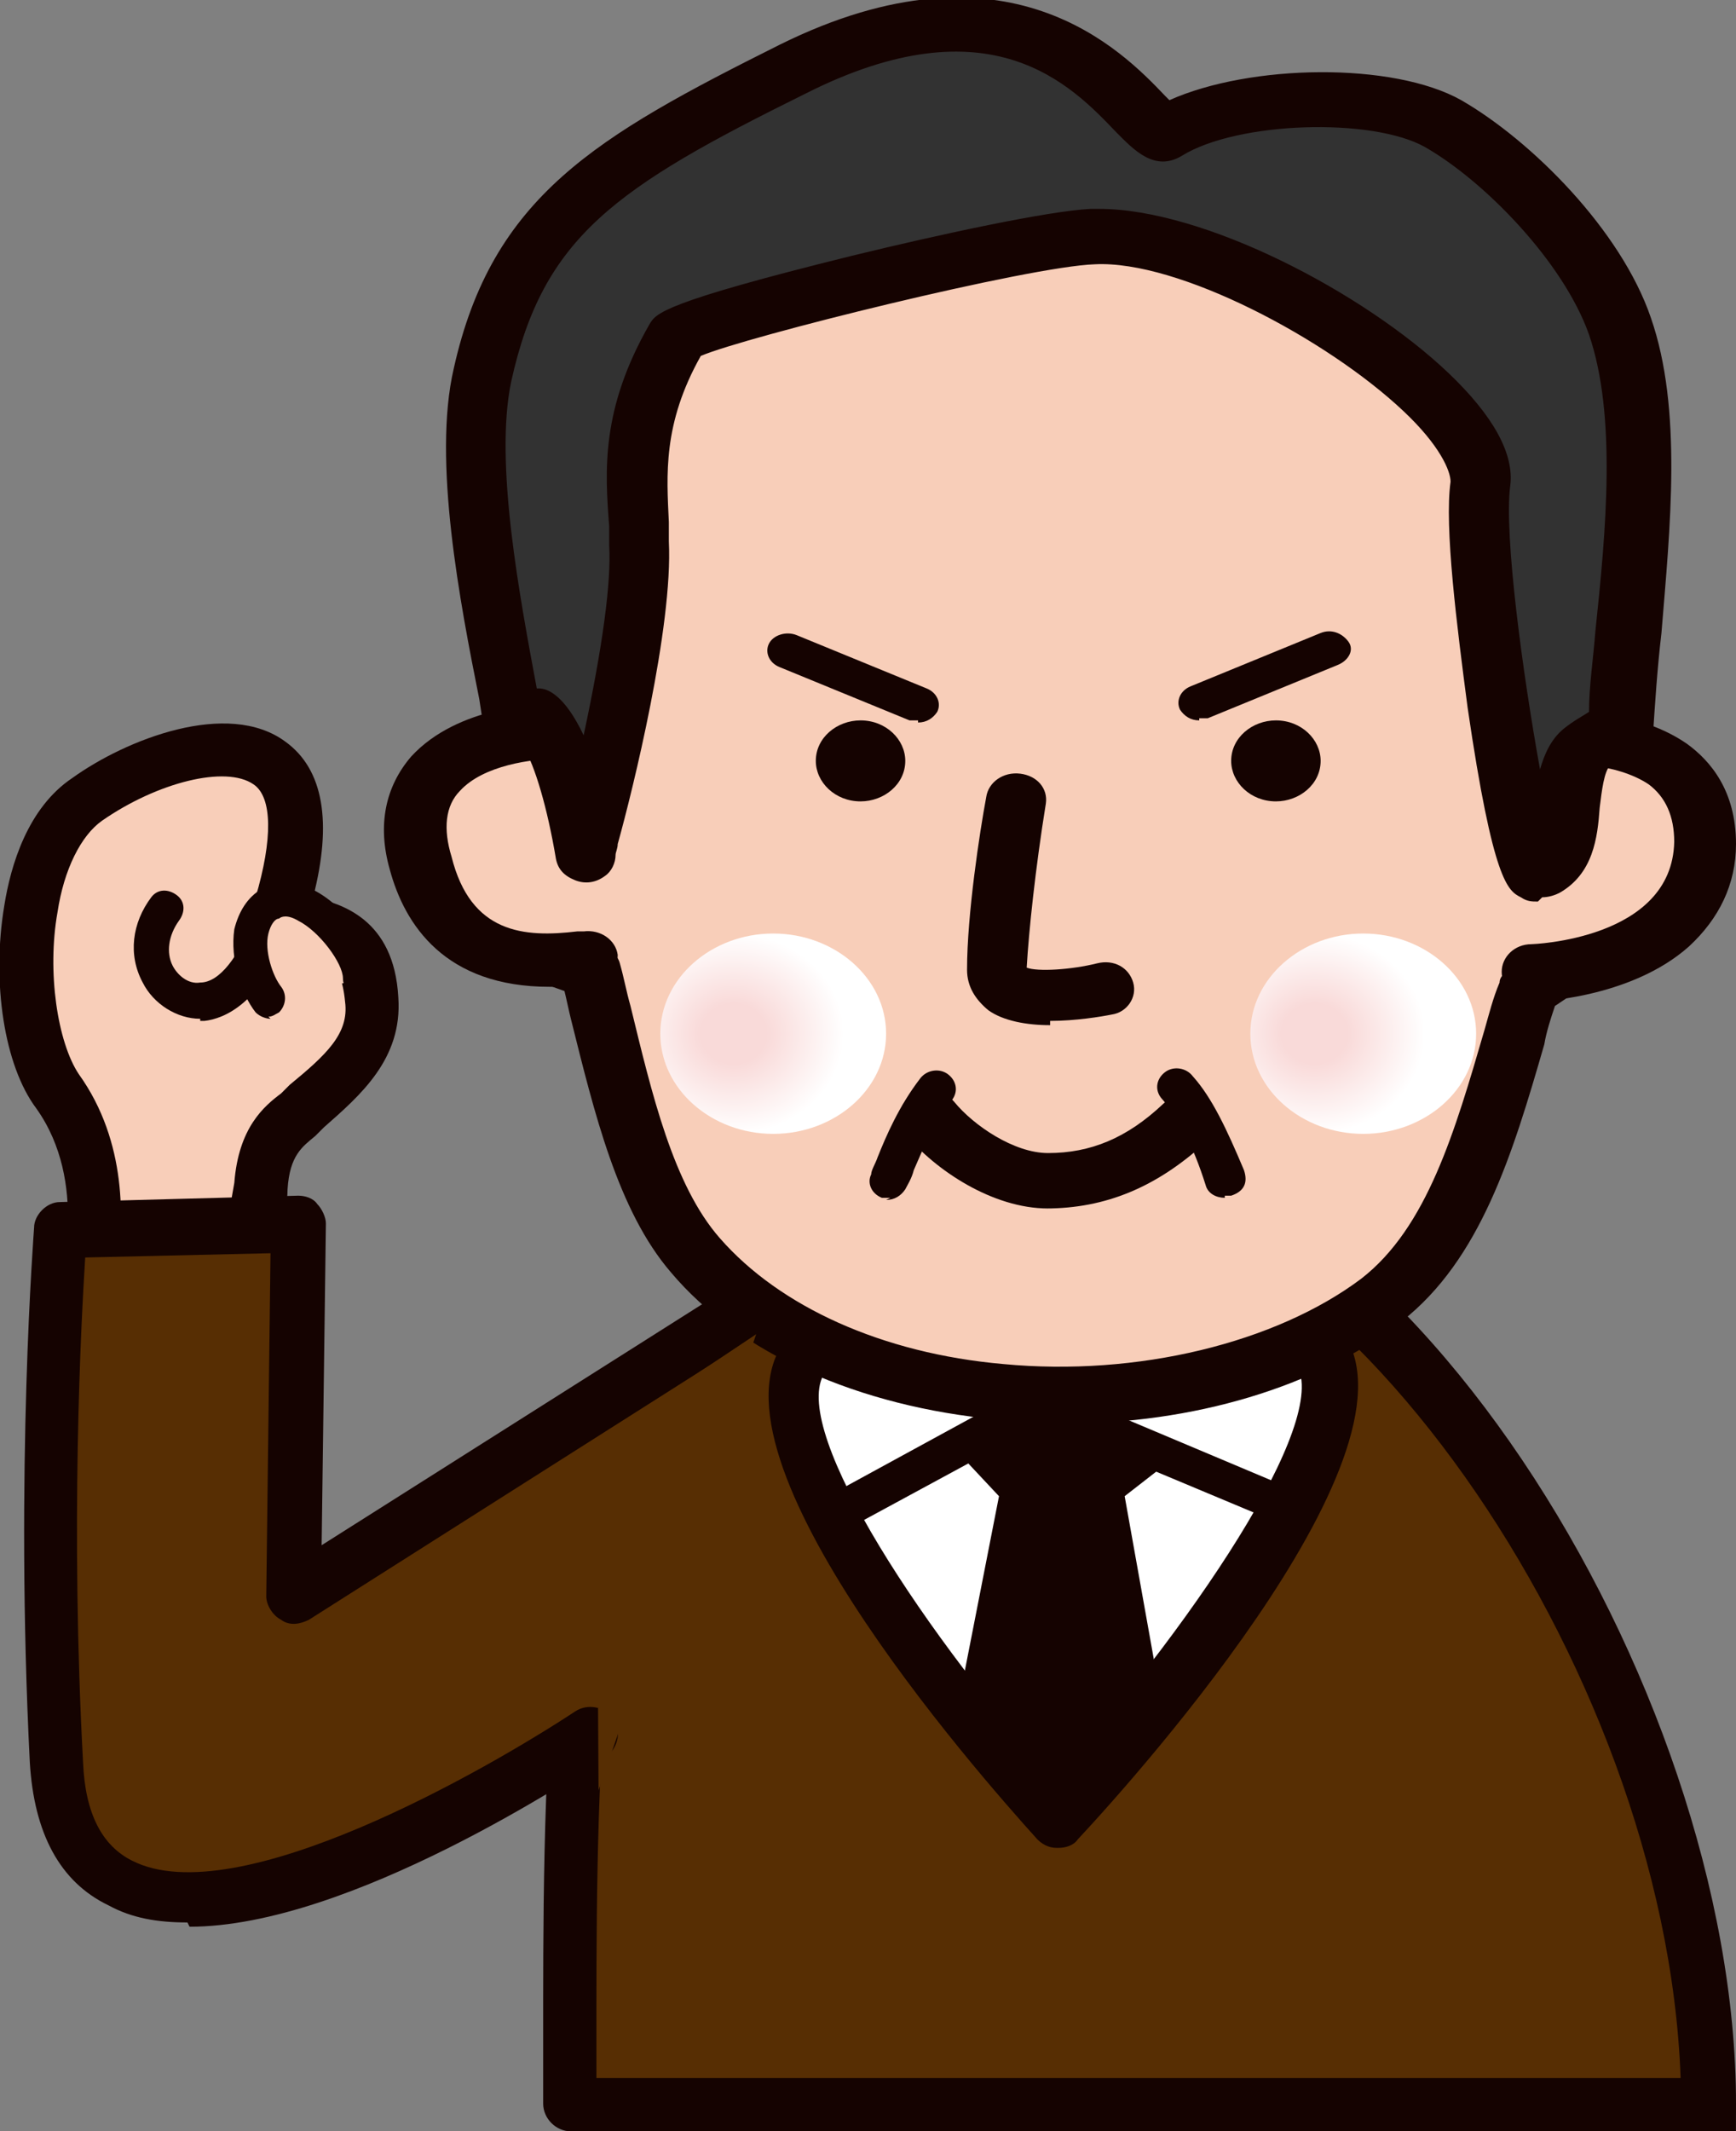 <?xml version="1.0" encoding="UTF-8"?>
<svg xmlns="http://www.w3.org/2000/svg" version="1.1" xmlns:xlink="http://www.w3.org/1999/xlink" viewBox="0 0 81.5 100">
  <rect x="0" y="0" width="81.5" height="100" fill="#808080" stroke="none"/>
  <defs>
    <style>
      .cls-1 {
        fill: url(#radial-gradient-2);
      }

      .cls-1, .cls-2 {
        mix-blend-mode: multiply;
      }

      .cls-1, .cls-2, .cls-3, .cls-4, .cls-5, .cls-6, .cls-7 {
        stroke-width: 0px;
      }

      .cls-8 {
        isolation: isolate;
      }

      .cls-2 {
        fill: url(#radial-gradient);
      }

      .cls-3 {
        fill: #150301;
      }

      .cls-4 {
        fill: #572e03;
      }

      .cls-5 {
        fill: #323232;
      }

      .cls-6 {
        fill: #fff;
      }

      .cls-7 {
        fill: #f8ceb9;
      }
    </style>
    <radialGradient id="radial-gradient" cx="126.4" cy="48.5" fx="126.4" fy="48.5" r="4.7" gradientTransform="translate(-104.6) scale(1.1 1)" gradientUnits="userSpaceOnUse">
      <stop offset=".3" stop-color="#f9dad9"/>
      <stop offset="1" stop-color="#fff"/>
    </radialGradient>
    <radialGradient id="radial-gradient-2" cx="151.2" fx="151.2" r="4.7" xlink:href="#radial-gradient"/>
  </defs>
  <g class="cls-8">
    <g id="_イラスト" data-name="イラスト">
      <g>
        <g>
          <path class="cls-4" d="M80.2,98.7H26.8c0-10.2-.6-29.7,4.7-34.3,4.7-4.2,10.9-10.1,17.8-10.1,14.8,0,31,24.7,31,44.4Z"/>
          <path class="cls-3" d="M80.2,100H26.8c-.7,0-1.3-.6-1.3-1.3s0-1.8,0-2.7c0-11.1-.1-27.9,5.1-32.6l.7-.7c4.8-4.3,10.8-9.7,17.9-9.7,16.3,0,32.3,26.1,32.3,45.7s-.6,1.3-1.3,1.3ZM28,97.5h50.9c-.7-19.5-16.4-41.8-29.7-41.8s-11.7,5-16.2,9.1l-.7.7c-4.4,3.9-4.3,20.6-4.3,30.6,0,.5,0,1,0,1.5Z"/>
        </g>
        <g>
          <path class="cls-6" d="M49.6,85.4s16.5-17.9,12.1-22.5c-2.9-3-22.2-1.2-23.7.5-4.2,4.6,11.6,22,11.6,22Z"/>
          <path class="cls-3" d="M49.6,86.7h0c-.4,0-.7-.2-.9-.4-2.8-3.1-16.4-18.5-11.6-23.7,1.6-1.8,11-2.4,15-2.5,5.7,0,9.2.6,10.6,2,5,5.2-9.2,21.1-12.1,24.2-.2.3-.6.4-.9.4ZM38.8,64.3c-1.9,2.3,3.9,11.5,10.7,19.2,7.1-8,13.3-17.5,11.2-19.7-2.2-2.3-19.9-.9-21.9.5ZM38.8,64.3s0,0,0,0h0Z"/>
        </g>
        <path class="cls-3" d="M38.9,71.9c-.3,0-.6-.2-.7-.4-.2-.4,0-.9.3-1.1l9.9-5.4c.2-.1.5-.1.7,0l11.4,4.8c.4.2.6.7.5,1.1-.2.4-.7.6-1.1.5l-11-4.6-9.6,5.2c-.1,0-.3.1-.4.1Z"/>
        <g>
          <path class="cls-7" d="M72.8,24c.4,3.2.6,6.6.6,9.9,0,2.4,3.9,4.2,3.7,6.5-.2,1.7-2.6,4.1-5.5,5.9-1.8,5.8-3.1,11.6-7,14.6-8.5,6.5-25.3,6-32.2-2.1-2.7-3.2-3.7-8.6-4.9-13.4-7.1-2.4-5.5-2.6-5.7-4.8-.3-2.3,4.7-5.8,4.8-8,.1-4.8-.2-7.8,1.1-12.6,2.2-8,11.4-12,22.2-12s21.4,3.8,22.8,16Z"/>
          <path class="cls-3" d="M49.8,66.7c-1,0-2,0-3-.1-6.5-.6-12.1-3.1-15.3-6.9-2.5-2.9-3.6-7.5-4.7-11.9-.1-.4-.2-.9-.3-1.3-5.1-1.8-6-2.6-5.9-4.8,0-.3,0-.5,0-.8-.2-1.7,1.3-3.4,2.7-5.1.9-1.1,2-2.4,2.1-3.1,0-1,0-1.9,0-2.8,0-3.5,0-6.2,1.1-10.1,2.2-8,11.3-12.9,23.6-12.9s22.8,4.8,24.2,17.1h0c.4,3.3.6,6.7.6,10,0,.7.8,1.6,1.6,2.5,1.1,1.2,2.3,2.5,2.1,4.2-.2,2.3-3,4.8-5.6,6.5-.2.6-.4,1.2-.5,1.8-1.5,5.2-3,10.1-6.7,13-4,3.1-9.8,4.8-15.9,4.8ZM50,9.3c-11.1,0-18.9,4.1-20.9,11-1,3.6-1,6.2-1,9.5,0,.9,0,1.8,0,2.8,0,1.5-1.3,3-2.6,4.6-.9,1.1-2.2,2.6-2.1,3.3,0,.5,0,.9,0,1.2,0,.2,0,.4,0,.5.1.2,1.1.8,4.8,2.1.4.2.8.5.9.9.2.7.3,1.3.5,2,1,4.1,2,8.4,4.2,10.9,2.8,3.2,7.6,5.4,13.3,5.9,6.3.6,12.8-1,16.8-4,3.1-2.4,4.4-6.9,5.8-11.7.2-.7.4-1.5.7-2.2,0-.3.3-.5.6-.7,3-1.9,4.7-3.9,4.8-4.9,0-.7-.7-1.5-1.5-2.4-1-1.1-2.2-2.4-2.2-4,0-3.3-.2-6.5-.6-9.8h0c-1.3-10.9-6.9-14.8-21.4-14.8Z"/>
        </g>
        <path class="cls-3" d="M49.3,48.1c-1.1,0-2.2-.2-2.9-.7-.6-.5-1-1.1-1-1.9,0-2.6.6-6.5.9-8.1.1-.7.8-1.2,1.6-1.1.8.1,1.3.7,1.2,1.4-.5,3.1-.8,6-.9,7.7.5.2,2.1.1,3.3-.2.8-.2,1.5.2,1.7.9.2.7-.3,1.4-1,1.5-.5.1-1.7.3-2.9.3Z"/>
        <g>
          <path class="cls-7" d="M72,34.7c1.8-.4,8.1-.4,8.1,4.8,0,5.7-7.7,6.1-8.1,6.1"/>
          <path class="cls-3" d="M71.9,46.9h0c-.8,0-1.4-.6-1.4-1.3,0-.7.6-1.3,1.4-1.3h0s6.6-.2,6.7-4.8c0-1.2-.4-2.1-1.2-2.7-1.5-1-4-1.1-5.1-.8-.8.2-1.5-.3-1.7-.9-.2-.7.3-1.4,1.1-1.5,1.2-.3,4.9-.5,7.5,1.3,1.1.8,2.3,2.2,2.3,4.7,0,1.9-.8,3.5-2.2,4.8-2.8,2.5-7.3,2.6-7.3,2.6Z"/>
        </g>
        <g>
          <path class="cls-7" d="M26.2,34.3c-2,0-8,.7-6.5,6.2,1.5,5.5,6.4,4.6,7.7,4.5"/>
          <path class="cls-3" d="M25.8,46.3c-4.9,0-6.8-2.9-7.5-5.5-.6-2.1-.2-3.9,1-5.3,2.2-2.4,6.1-2.5,6.9-2.5.8,0,1.4.6,1.4,1.3,0,.7-.6,1.3-1.4,1.3,0,0,0,0,0,0-1.2,0-3.5.3-4.6,1.5-.7.7-.8,1.8-.4,3.1.9,3.6,3.4,3.8,5.9,3.5h.3c.8-.1,1.5.4,1.6,1.1,0,.7-.5,1.3-1.3,1.4h-.2c-.5,0-1.1.1-1.5.1Z"/>
        </g>
        <path class="cls-3" d="M41.8,56.2c-.1,0-.3,0-.4,0-.5-.2-.7-.7-.5-1.1,0-.2.2-.5.3-.8.4-1,1-2.4,2-3.7.3-.4.9-.5,1.3-.2.4.3.5.8.2,1.2-.9,1.1-1.4,2.4-1.8,3.3-.1.4-.3.7-.4.9-.2.3-.5.5-.9.5Z"/>
        <path class="cls-3" d="M57.5,56.2c-.4,0-.8-.2-.9-.6h0c-.6-1.9-1.3-3.2-2.1-4.1-.3-.4-.2-.9.2-1.2.4-.3,1-.2,1.3.2.9,1,1.6,2.5,2.4,4.4h0c.2.6,0,1-.6,1.2-.1,0-.2,0-.3,0Z"/>
        <path class="cls-3" d="M42.5,35.7c0,1.1-1,1.9-2.1,1.9-1.2,0-2.1-.9-2.1-1.9,0-1.1,1-1.9,2.1-1.9,1.2,0,2.1.9,2.1,1.9Z"/>
        <path class="cls-3" d="M62,35.7c0,1.1-1,1.9-2.1,1.9-1.2,0-2.1-.9-2.1-1.9,0-1.1,1-1.9,2.1-1.9,1.2,0,2.1.9,2.1,1.9Z"/>
        <g>
          <path class="cls-5" d="M76,15.4c-1.3-3.9-5.5-7.8-8.3-9.5-3-1.7-9.9-1.5-13,.4-1,.6-5-9.2-17.5-3-8.6,4.3-12.9,6.8-14.6,14.3-1,4.5.6,12,1.5,16.3,2-2.1,3.3,5.2,3.5,6.2,0-.1,2.8-10.1,2.6-14.6-.2-2.7-.7-5.6,1.7-9.7.4-.7,16.2-4.6,19.5-4.7,6.4-.2,18.6,7.8,18.2,11.6-.4,3.7,1.9,18.8,2.7,18.3,1.9-1.1.6-4.6,2.1-5.9.7-.6.9-.6,1.6-.5.3-5.9,1.9-13.8,0-19.2ZM27.5,40.1c0,.1,0,.1,0,0h0Z"/>
          <path class="cls-3" d="M72.2,42.3c-.3,0-.5,0-.8-.2-.6-.3-1.3-.7-2.5-8.9-.5-3.8-1.1-8.5-.8-10.6,0-.5-.5-1.7-2.2-3.3-3.6-3.4-10.6-7.1-14.5-6.9-3.1.1-16.4,3.4-18.5,4.3-1.8,3.2-1.6,5.6-1.5,7.8,0,.3,0,.6,0,.9.2,4-1.7,11.7-2.4,14.2,0,.2-.1.4-.1.5,0,.4-.2.8-.5,1-.4.3-.9.4-1.4.2-.5-.2-.8-.5-.9-1h0s0,0,0,0c0,0,0,0,0,0-.4-2.4-1-4.4-1.5-5.2-.3.1-.6.1-.9,0-.5-.1-.9-.5-1-1l-.2-1.3c-.9-4.5-2.2-11.2-1.2-15.5,1.8-8.1,6.7-10.9,15.3-15.2,10.7-5.3,16.1.3,18.1,2.4,0,0,.1.1.2.2,3.8-1.7,10.5-1.8,13.7,0,3.3,1.9,7.5,6.1,8.9,10.2,1.5,4.3.9,9.9.5,14.8-.2,1.7-.3,3.3-.4,4.8,0,.4-.2.7-.5.9-.3.2-.7.3-1.1.3,0,0-.1,0-.2,0,0,0-.1,0-.2.2-.3.3-.4,1.2-.5,2-.1,1.4-.3,3.1-1.9,4-.2.1-.5.2-.8.2ZM51.6,9.8c4.9,0,12.4,3.9,16.4,7.7,2.1,2,3.1,3.8,2.9,5.3-.3,2.3.6,8.9,1.4,13.3.2-.7.5-1.4,1.1-1.9.5-.4.9-.6,1.2-.8,0-1.2.2-2.5.3-3.8.5-4.7,1-10.1-.3-13.9h0c-1.2-3.4-4.9-7.2-7.7-8.8-2.5-1.4-8.8-1.2-11.4.4-1.3.8-2.3-.3-3.1-1.1-2.1-2.2-5.9-6.2-14.6-1.8-8.9,4.4-12.3,6.7-13.8,13.5-.8,3.8.4,10.1,1.2,14.4,0,0,0,0,.1,0,.4,0,1.2.3,2.1,2.2.9-4.2,1.3-7.2,1.2-8.9,0-.3,0-.6,0-.9-.2-2.6-.4-5.5,1.9-9.5.3-.5.6-1,9.5-3.2,4.1-1,9.2-2.1,11.2-2.2.1,0,.2,0,.3,0ZM53.9,5.3s0,0,0,0c0,0,0,0,0,0Z"/>
        </g>
        <path class="cls-2" d="M41.6,48.5c0,2.6-2.4,4.7-5.3,4.7s-5.3-2.1-5.3-4.7,2.4-4.7,5.3-4.7,5.3,2.1,5.3,4.7Z"/>
        <path class="cls-1" d="M69.3,48.5c0,2.6-2.4,4.7-5.3,4.7s-5.3-2.1-5.3-4.7,2.4-4.7,5.3-4.7,5.3,2.1,5.3,4.7Z"/>
        <g>
          <polygon class="cls-3" points="46.1 68 49.9 66.2 54.1 68 51.9 69.7 53.7 79.7 49.8 84.7 45.9 80 47.9 69.9 46.1 68"/>
          <path class="cls-3" d="M49.8,85.6c-.3,0-.5-.1-.7-.3l-3.9-4.7c-.2-.2-.2-.5-.2-.7l1.9-9.7-1.5-1.6c-.2-.2-.3-.5-.2-.7,0-.3.2-.5.5-.6l3.8-1.8c.2-.1.5-.1.7,0l4.2,1.8c.3.1.5.4.5.7s0,.6-.3.8l-1.8,1.4,1.7,9.5c0,.2,0,.5-.2.7l-4,5c-.2.2-.4.3-.7.3h0ZM46.8,79.8l3,3.6,3.1-3.9-1.7-9.6c0-.3,0-.6.3-.8l1.1-.8-2.6-1.1-2.4,1.2,1,1c.2.2.3.5.2.8l-1.9,9.7Z"/>
        </g>
        <path class="cls-3" d="M49.2,56.7h0c-2.6,0-5.3-1.8-6.7-3.5-.5-.6-.3-1.4.3-1.8.6-.4,1.5-.3,2,.3.9,1.1,2.8,2.4,4.4,2.4,0,0,0,0,0,0,2,0,3.7-.7,5.4-2.3.5-.5,1.4-.5,2,0,.6.5.6,1.3,0,1.8-2.3,2.1-4.7,3.1-7.5,3.1Z"/>
        <g>
          <g>
            <path class="cls-7" d="M2.7,51.2c-2.1-3-2.1-11.2,1.4-13.7,4.2-3,12.2-4.7,9.2,5-.4,1.3,3.9-.3,4.2,4.4.2,2.4-1.6,3.8-3.4,5.2-.7.6-1.7,1.3-1.9,3.5-.1,1.9-1,4-.3,5.8.3.9-8-1-8-1,0,0,1.6-5.2-1.3-9.2Z"/>
            <path class="cls-3" d="M11.3,63c-1.2,0-3.4-.3-7.6-1.3-.3,0-.6-.3-.8-.6-.2-.3-.2-.7-.1-1,0,0,1.4-4.6-1.1-8.1-1.5-2-2.1-5.9-1.5-9.5.3-1.9,1.1-4.6,3.2-6,2.5-1.8,7.3-3.7,10-1.7,1.8,1.3,2.2,3.8,1.3,7.3,1.3.3,3.8,1,4,4.7.2,2.9-1.8,4.6-3.5,6.1l-.4.4c-.6.5-1.2.9-1.3,2.5,0,.7-.2,1.3-.3,1.9-.2,1.2-.4,2.4,0,3.4.2.5,0,1-.3,1.4-.2.3-.5.5-1.6.5ZM5.5,59.5c1.8.4,3.8.8,4.9.9,0-1.1.1-2.2.3-3.2.1-.6.2-1.1.3-1.7.2-2.6,1.4-3.6,2.2-4.2l.4-.4c1.7-1.4,2.8-2.4,2.6-3.9-.2-2.1-1.1-2.3-2.3-2.5-.6-.1-1.4-.3-1.8-1-.2-.4-.3-.9-.1-1.4.8-2.7.8-4.7-.1-5.3-1.3-.9-4.5-.1-7.1,1.7-1,.7-1.8,2.3-2.1,4.3-.5,2.8,0,6.1,1,7.6h0c2.3,3.2,2.1,7,1.8,9Z"/>
          </g>
          <g>
            <path class="cls-7" d="M12.8,43.3c-2.4,6.9-7.5,2.4-5-.7"/>
            <path class="cls-3" d="M9.4,47.8c-1.1,0-2.2-.7-2.7-1.7-.7-1.3-.5-2.8.4-4,.3-.4.8-.4,1.2-.1.4.3.4.8.1,1.2-.5.7-.6,1.5-.3,2.1.2.4.7.9,1.3.8.9,0,1.8-1.2,2.5-3,.2-.4.6-.7,1.1-.5.4.2.7.6.5,1.1-1.2,3.4-3,4.1-3.9,4.2,0,0-.1,0-.2,0Z"/>
          </g>
          <g>
            <path class="cls-7" d="M17.1,45.9c-.1-1.3-2.5-4.4-4.2-3.5-1.6.8-.9,3.5-.1,4.5"/>
            <path class="cls-3" d="M12.7,47.8c-.2,0-.5-.1-.7-.3-.7-.9-1.2-2.5-1-3.9.2-.8.6-1.5,1.3-1.9.5-.3,1.4-.5,2.5.1,1.5.8,2.9,2.8,3,4,0,.5-.3.9-.8.9-.5,0-.9-.3-.9-.8,0-.7-1.1-2.2-2.1-2.7-.5-.3-.8-.2-.9-.1-.2,0-.4.3-.5.7-.2.8.2,2,.6,2.5.3.4.2.9-.1,1.2-.2.1-.3.2-.5.2Z"/>
          </g>
        </g>
        <g>
          <path class="cls-4" d="M34.6,61.6l-20.8,13.2.2-17.4-11.2.3s-.9,11.1-.2,25c.7,15,25.1-1.5,25.1-1.5"/>
          <path class="cls-3" d="M8.8,90.2c-1.4,0-2.6-.2-3.7-.8-2.3-1.1-3.5-3.4-3.7-6.7-.7-13.8.2-25,.2-25.1,0-.6.6-1.2,1.2-1.2l11.2-.3c.3,0,.7.1.9.4.2.2.4.6.4.9l-.2,15.1,18.8-11.9c.6-.4,1.4-.2,1.8.4.4.6.2,1.4-.4,1.8l-20.8,13.2c-.4.2-.9.3-1.3,0-.4-.2-.7-.7-.7-1.1l.2-16.1-8.7.2c-.2,3.2-.7,12.6-.1,23.7.1,2.4.9,3.9,2.3,4.6,4.9,2.5,16.7-4.3,20.8-7,.6-.4,1.4-.2,1.8.3.4.6.2,1.4-.3,1.8-1.4.9-12.1,8-19.6,8Z"/>
        </g>
        <polygon class="cls-4" points="35.5 62.6 28 67.6 28.1 84 35.5 62.6"/>
        <path class="cls-3" d="M43.1,33.8c-.1,0-.3,0-.4,0l-6.1-2.5c-.5-.2-.7-.7-.5-1.1s.8-.6,1.3-.4l6.1,2.5c.5.2.7.7.5,1.1-.2.3-.5.5-.9.5Z"/>
        <path class="cls-3" d="M56.3,33.8c-.4,0-.7-.2-.9-.5-.2-.4,0-.9.5-1.1l6.1-2.5c.5-.2,1,0,1.3.4s0,.9-.5,1.1l-6.1,2.5c-.1,0-.3,0-.4,0Z"/>
      </g>
    </g>
  </g>
</svg>